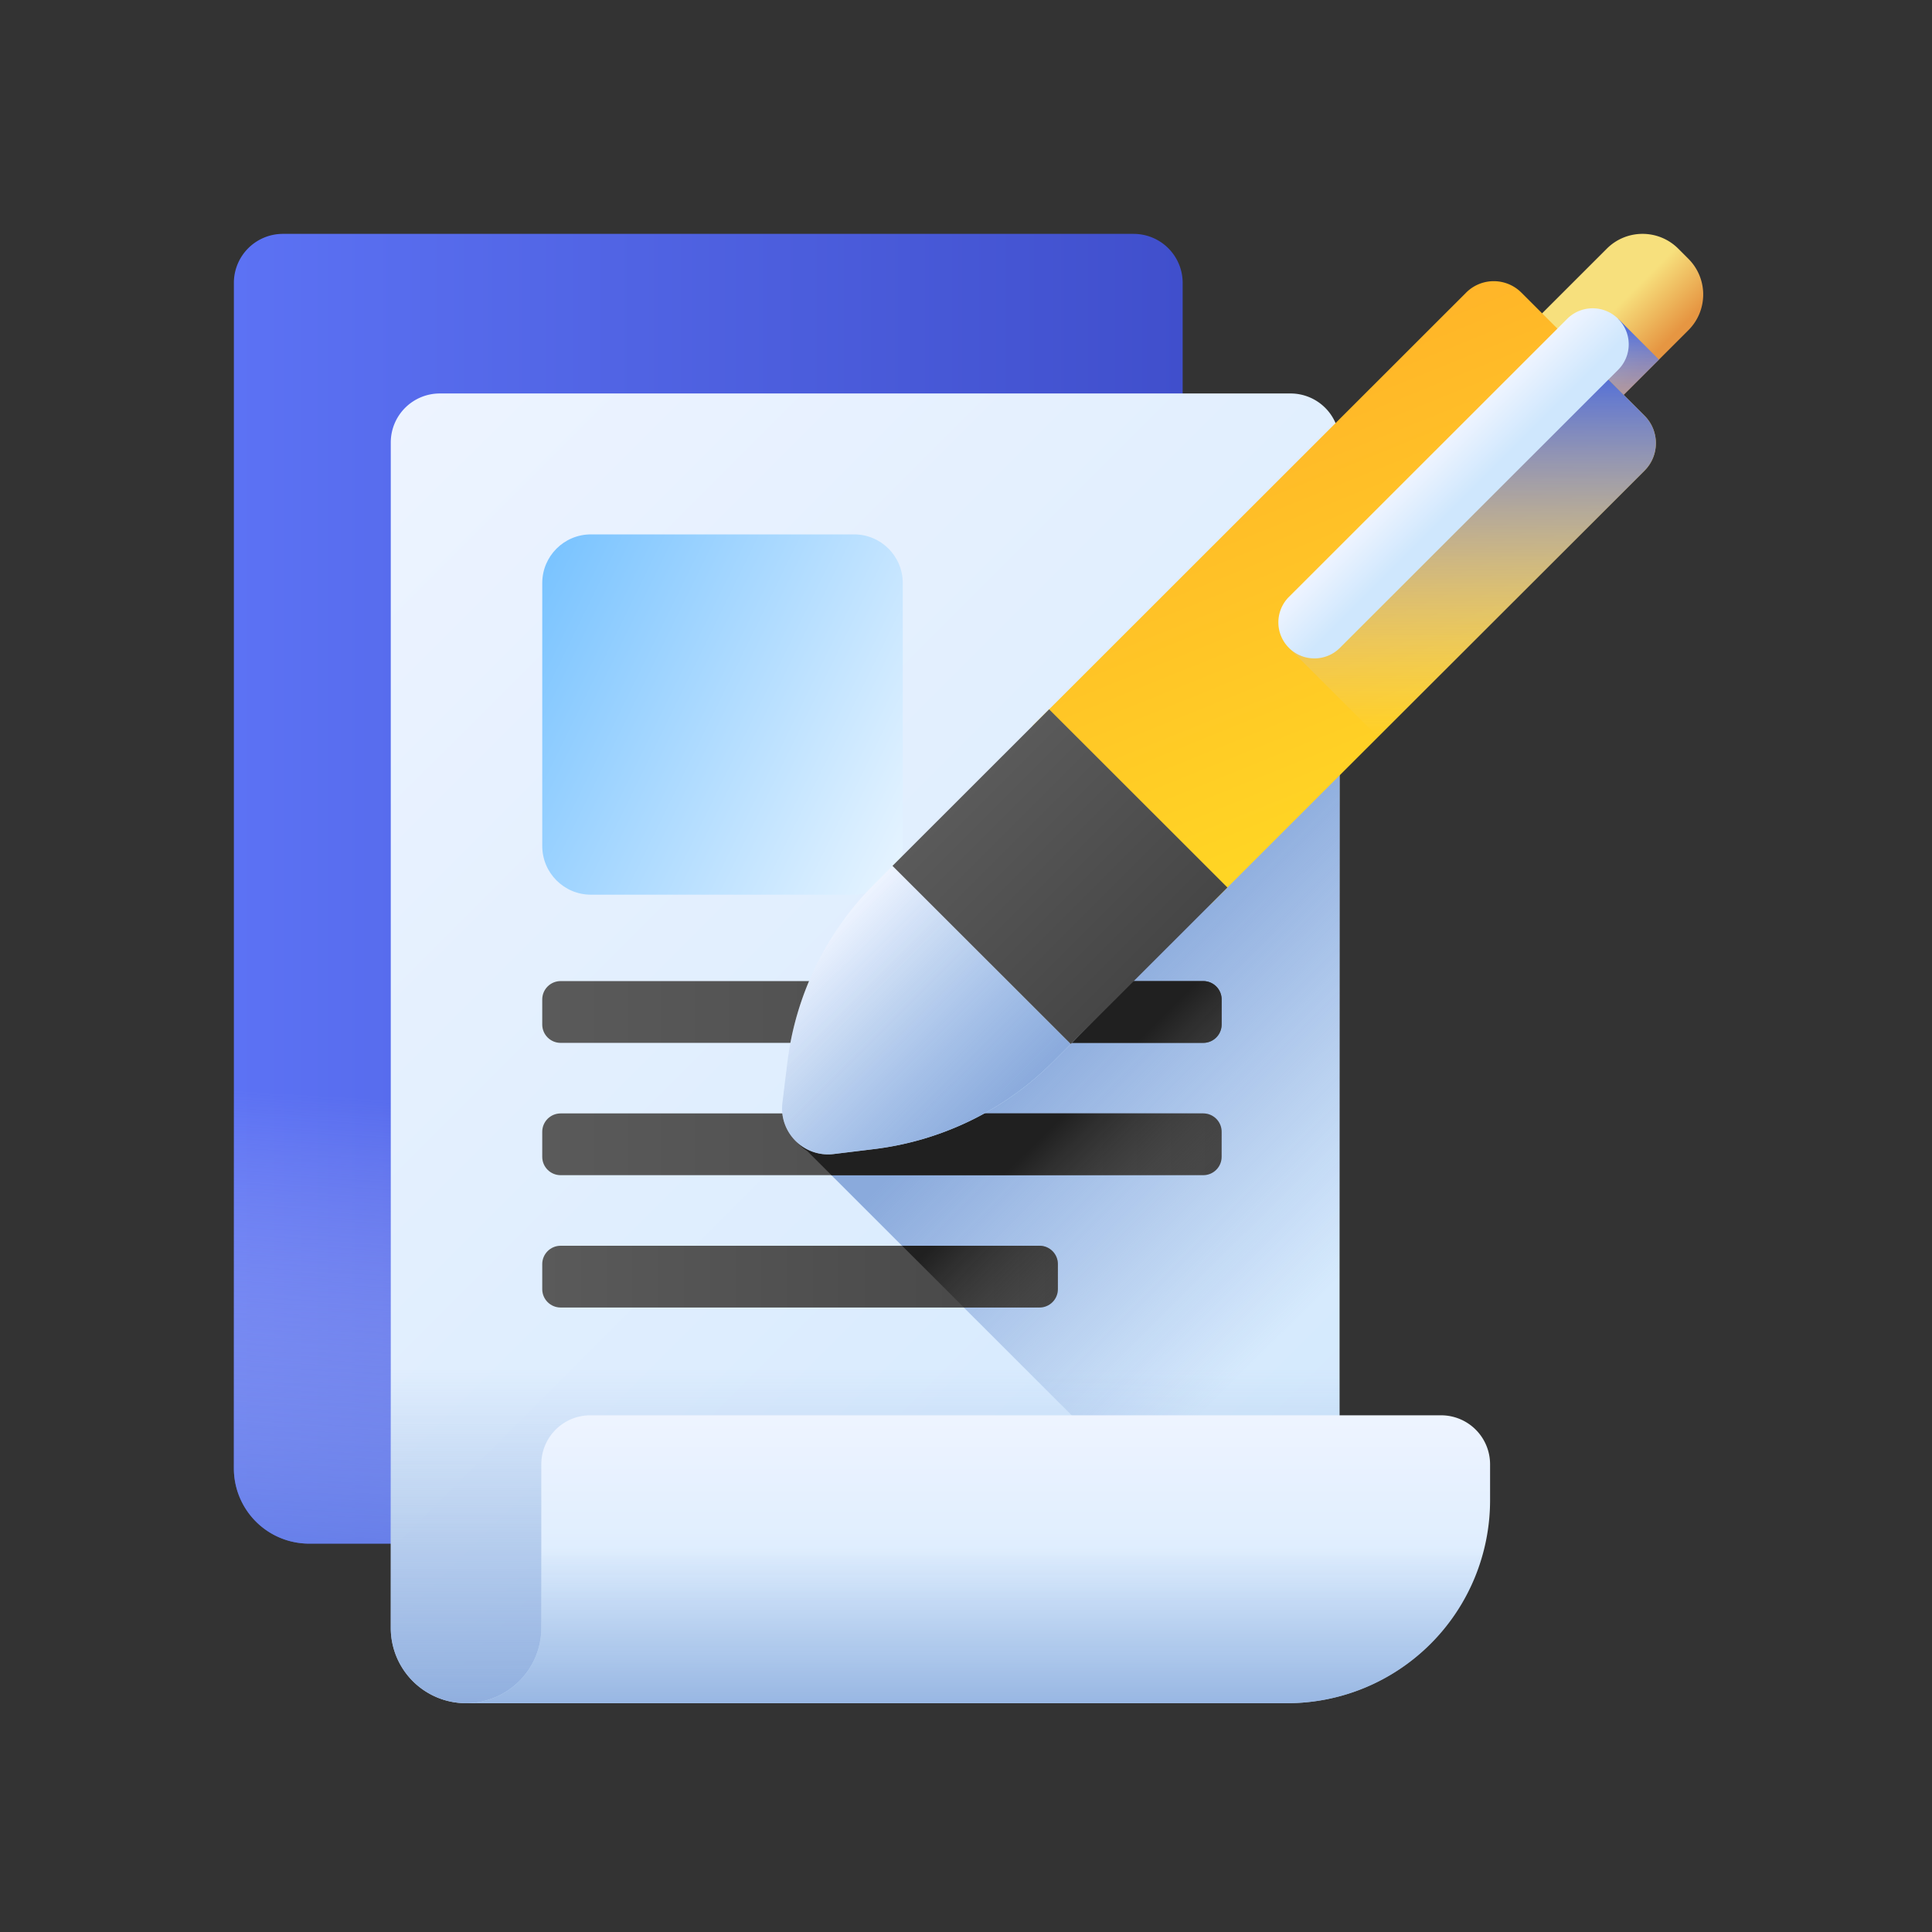<svg xmlns="http://www.w3.org/2000/svg" xmlns:xlink="http://www.w3.org/1999/xlink" width="95" height="95" fill="none" xmlns:v="https://vecta.io/nano"><rect width="100%" height="100%" fill="#333333" stroke="none"/><path d="M55.743 11.5H13.911A2.41 2.41 0 0 0 11.5 13.91v58.294a3.7 3.7 0 0 0 3.701 3.698h32.972a9.98 9.98 0 0 0 9.981-9.974V13.91a2.41 2.41 0 0 0-2.411-2.409h0z" fill="url(#A)"/><path d="M11.5 48.831v23.373a3.7 3.7 0 0 0 3.701 3.698h32.972a9.98 9.98 0 0 0 9.981-9.974V48.831H11.5z" fill="url(#B)"/><path d="M55.888 83.749H22.916a3.7 3.7 0 0 1-3.701-3.698V21.757a2.41 2.41 0 0 1 2.411-2.409h41.832a2.41 2.41 0 0 1 2.411 2.409v52.018a9.98 9.98 0 0 1-9.981 9.974z" fill="url(#C)"/><path d="M38.914 52.437l-.243 1.984a2.26 2.26 0 0 0 1.026 2.182l23.726 23.709a9.93 9.93 0 0 0 2.445-6.536V21.759a2.4 2.4 0 0 0-.094-.66L43.196 43.662c-2.367 2.366-3.874 5.455-4.282 8.775z" fill="url(#D)"/><path d="M19.215 66.565v13.486a3.7 3.7 0 0 0 3.701 3.698h32.972a9.98 9.98 0 0 0 9.981-9.974v-7.21H19.215z" fill="url(#E)"/><use xlink:href="#W" fill="url(#F)"/><use xlink:href="#W" fill="url(#G)"/><path d="M59.166 51.28H27.567c-.499 0-.904-.404-.904-.903v-1.232c0-.499.405-.903.904-.903h31.599c.499 0 .904.404.904.903v1.232c0 .499-.405.903-.904.903z" fill="url(#H)"/><path d="M59.166 57.786H27.567c-.499 0-.904-.404-.904-.903v-1.231c0-.499.405-.903.904-.903h31.599c.499 0 .904.404.904.903v1.231c0 .499-.405.903-.904.903z" fill="url(#I)"/><path d="M51.114 64.293H27.567c-.499 0-.904-.404-.904-.903v-1.231c0-.499.405-.903.904-.903h23.547c.499 0 .904.404.904.903v1.231c0 .499-.405.903-.904.903z" fill="url(#J)"/><path d="M41.998 26.277H29.057c-1.322 0-2.393 1.071-2.393 2.392v12.932c0 1.321 1.072 2.392 2.393 2.392h12.941c1.322 0 2.393-1.071 2.393-2.392V28.669c0-1.321-1.072-2.392-2.393-2.392z" fill="url(#K)"/><path d="M59.168 48.242H40.065a14.97 14.97 0 0 0-.963 3.037h20.066c.499 0 .903-.404.903-.902v-1.231c0-.499-.404-.904-.903-.904z" fill="url(#L)"/><path d="M59.168 54.748H38.655a2.26 2.26 0 0 0 1.042 1.852l1.188 1.187h18.282c.499 0 .903-.405.903-.904v-1.231c0-.499-.404-.904-.903-.904z" fill="url(#M)"/><path d="M51.115 61.255h-6.758l3.04 3.037h3.718c.499 0 .904-.404.904-.904v-1.231c0-.499-.405-.902-.904-.902z" fill="url(#N)"/><path d="M83.023 12.727l-.501-.501c-.969-.969-2.541-.969-3.511 0l-7.467 7.462 4.012 4.009 7.467-7.462a2.48 2.48 0 0 0 0-3.508z" fill="url(#O)"/><path d="M73.551 21.692l2.006 2.004 6.018-6.014-2.006-2.005-6.018 6.014z" fill="url(#P)"/><path d="M42.983 56.503l-1.986.243c-1.462.179-2.703-1.062-2.524-2.522l.243-1.984c.407-3.321 1.915-6.41 4.282-8.775l.889-.889 28.208-26.63a1.92 1.92 0 0 1 2.711 0l4.779 4.493c.749.748.749 1.961 0 2.709L52.669 51.32l-.905.904c-2.367 2.366-5.458 3.872-8.781 4.279z" fill="url(#Q)"/><path d="M42.983 56.501l-1.986.243c-1.462.179-2.703-1.061-2.524-2.522l.243-1.984c.407-3.321 1.915-6.41 4.282-8.775l.886-.886 4.483 4.48 4.283 4.28-.886.886c-2.367 2.366-5.459 3.872-8.782 4.279z" fill="url(#R)"/><path d="M80.861 20.437l-6.055-6.051a1.92 1.92 0 0 0-2.711 0L50.765 35.702l8.766 8.76 21.331-21.316c.749-.748.749-1.961 0-2.709z" fill="url(#S)"/><path d="M80.863 20.437l-3.028-3.025-14.456 14.446 4.383 4.38 13.101-13.091c.749-.748.749-1.961 0-2.709z" fill="url(#T)"/><path d="M52.651 51.336l-8.766-8.76 7.703-7.697 8.766 8.76-7.703 7.697z" fill="url(#U)"/><path d="M77.061 15.679L63.379 29.351a1.77 1.77 0 0 0 0 2.505c.692.692 1.815.692 2.507 0l13.682-13.672a1.77 1.77 0 0 0 0-2.505c-.692-.692-1.815-.692-2.507 0z" fill="url(#V)"/><defs><linearGradient id="A" x1="11.5" y1="43.405" x2="58.154" y2="43.405" xlink:href="#X"><stop stop-color="#5c72f4"/><stop offset="1" stop-color="#404fcc"/></linearGradient><linearGradient id="B" x1="25.113" y1="85.313" x2="27" y2="54.526" xlink:href="#X"><stop stop-color="#4164e0"/><stop offset="1" stop-color="#dbdcf7" stop-opacity="0"/></linearGradient><linearGradient id="C" x1="13.615" y1="22.264" x2="73.166" y2="81.857" xlink:href="#X"><stop stop-color="#eef4ff"/><stop offset="1" stop-color="#cfe7fd"/></linearGradient><linearGradient id="D" x1="71.288" y1="57.427" x2="57.757" y2="43.887" xlink:href="#X"><stop stop-color="#8aaadc" stop-opacity="0"/><stop offset="1" stop-color="#8aaadc"/></linearGradient><linearGradient id="E" x1="42.542" y1="67.286" x2="42.542" y2="85.14" xlink:href="#X"><stop stop-color="#8aaadc" stop-opacity="0"/><stop offset="1" stop-color="#8aaadc"/></linearGradient><linearGradient id="F" x1="48.092" y1="69.593" x2="48.092" y2="83.37" xlink:href="#X"><stop stop-color="#eef4ff"/><stop offset="1" stop-color="#cfe7fd"/></linearGradient><linearGradient id="G" x1="48.092" y1="76.1" x2="48.092" y2="85.891" xlink:href="#X"><stop stop-color="#8aaadc" stop-opacity="0"/><stop offset="1" stop-color="#8aaadc"/></linearGradient><linearGradient id="H" x1="26.663" y1="49.761" x2="60.07" y2="49.761" xlink:href="#X"><stop stop-color="#5a5a5a"/><stop offset="1" stop-color="#464646"/></linearGradient><linearGradient id="I" x1="26.663" y1="56.267" x2="60.07" y2="56.267" xlink:href="#X"><stop stop-color="#5a5a5a"/><stop offset="1" stop-color="#464646"/></linearGradient><linearGradient id="J" x1="26.663" y1="62.774" x2="52.018" y2="62.774" xlink:href="#X"><stop stop-color="#5a5a5a"/><stop offset="1" stop-color="#464646"/></linearGradient><linearGradient id="K" x1="26.141" y1="28.616" x2="51.076" y2="40.845" xlink:href="#X"><stop stop-color="#79c3ff"/><stop offset="1" stop-color="#fff"/></linearGradient><linearGradient id="L" x1="58.257" y1="58.689" x2="53.338" y2="53.766" xlink:href="#X"><stop stop-color="#464646" stop-opacity="0"/><stop offset="1" stop-color="#202020"/></linearGradient><linearGradient id="M" x1="55.428" y1="61.516" x2="50.509" y2="56.593" xlink:href="#X"><stop stop-color="#464646" stop-opacity="0"/><stop offset="1" stop-color="#202020"/></linearGradient><linearGradient id="N" x1="51.806" y1="65.134" x2="46.886" y2="60.211" xlink:href="#X"><stop stop-color="#464646" stop-opacity="0"/><stop offset="1" stop-color="#202020"/></linearGradient><linearGradient id="O" x1="77.824" y1="16.75" x2="79.914" y2="18.842" xlink:href="#X"><stop stop-color="#f7e07d"/><stop offset="1" stop-color="#e69642"/></linearGradient><linearGradient id="P" x1="77.563" y1="15.678" x2="77.563" y2="23.696" xlink:href="#X"><stop stop-color="#4164e0"/><stop offset="1" stop-color="#dbdcf7" stop-opacity="0"/></linearGradient><linearGradient id="Q" x1="53.773" y1="32.689" x2="62.532" y2="41.453" xlink:href="#X"><stop stop-color="#eef4ff"/><stop offset="1" stop-color="#cfe7fd"/></linearGradient><linearGradient id="R" x1="39.311" y1="47.139" x2="48.07" y2="55.903" xlink:href="#X"><stop stop-color="#8aaadc" stop-opacity="0"/><stop offset="1" stop-color="#8aaadc"/></linearGradient><linearGradient id="S" x1="60.978" y1="17.139" x2="71.697" y2="43.701" xlink:href="#X"><stop stop-color="#ffb329"/><stop offset="1" stop-color="#ffdc23"/></linearGradient><linearGradient id="T" x1="72.401" y1="17.412" x2="72.401" y2="36.237" xlink:href="#X"><stop stop-color="#4164e0"/><stop offset="1" stop-color="#dbdcf7" stop-opacity="0"/></linearGradient><linearGradient id="U" x1="47.735" y1="38.721" x2="56.494" y2="47.486" xlink:href="#X"><stop stop-color="#5a5a5a"/><stop offset="1" stop-color="#464646"/></linearGradient><linearGradient id="V" x1="70.246" y1="22.541" x2="72.093" y2="24.389" xlink:href="#X"><stop stop-color="#eef4ff"/><stop offset="1" stop-color="#cfe7fd"/></linearGradient><path id="W" d="M26.616 72.002v8.049a3.7 3.7 0 0 1-3.701 3.698h40.374a9.98 9.98 0 0 0 9.981-9.974v-1.773a2.41 2.41 0 0 0-2.411-2.409H29.027a2.41 2.41 0 0 0-2.411 2.409z"/><linearGradient id="X" gradientUnits="userSpaceOnUse"/></defs></svg>